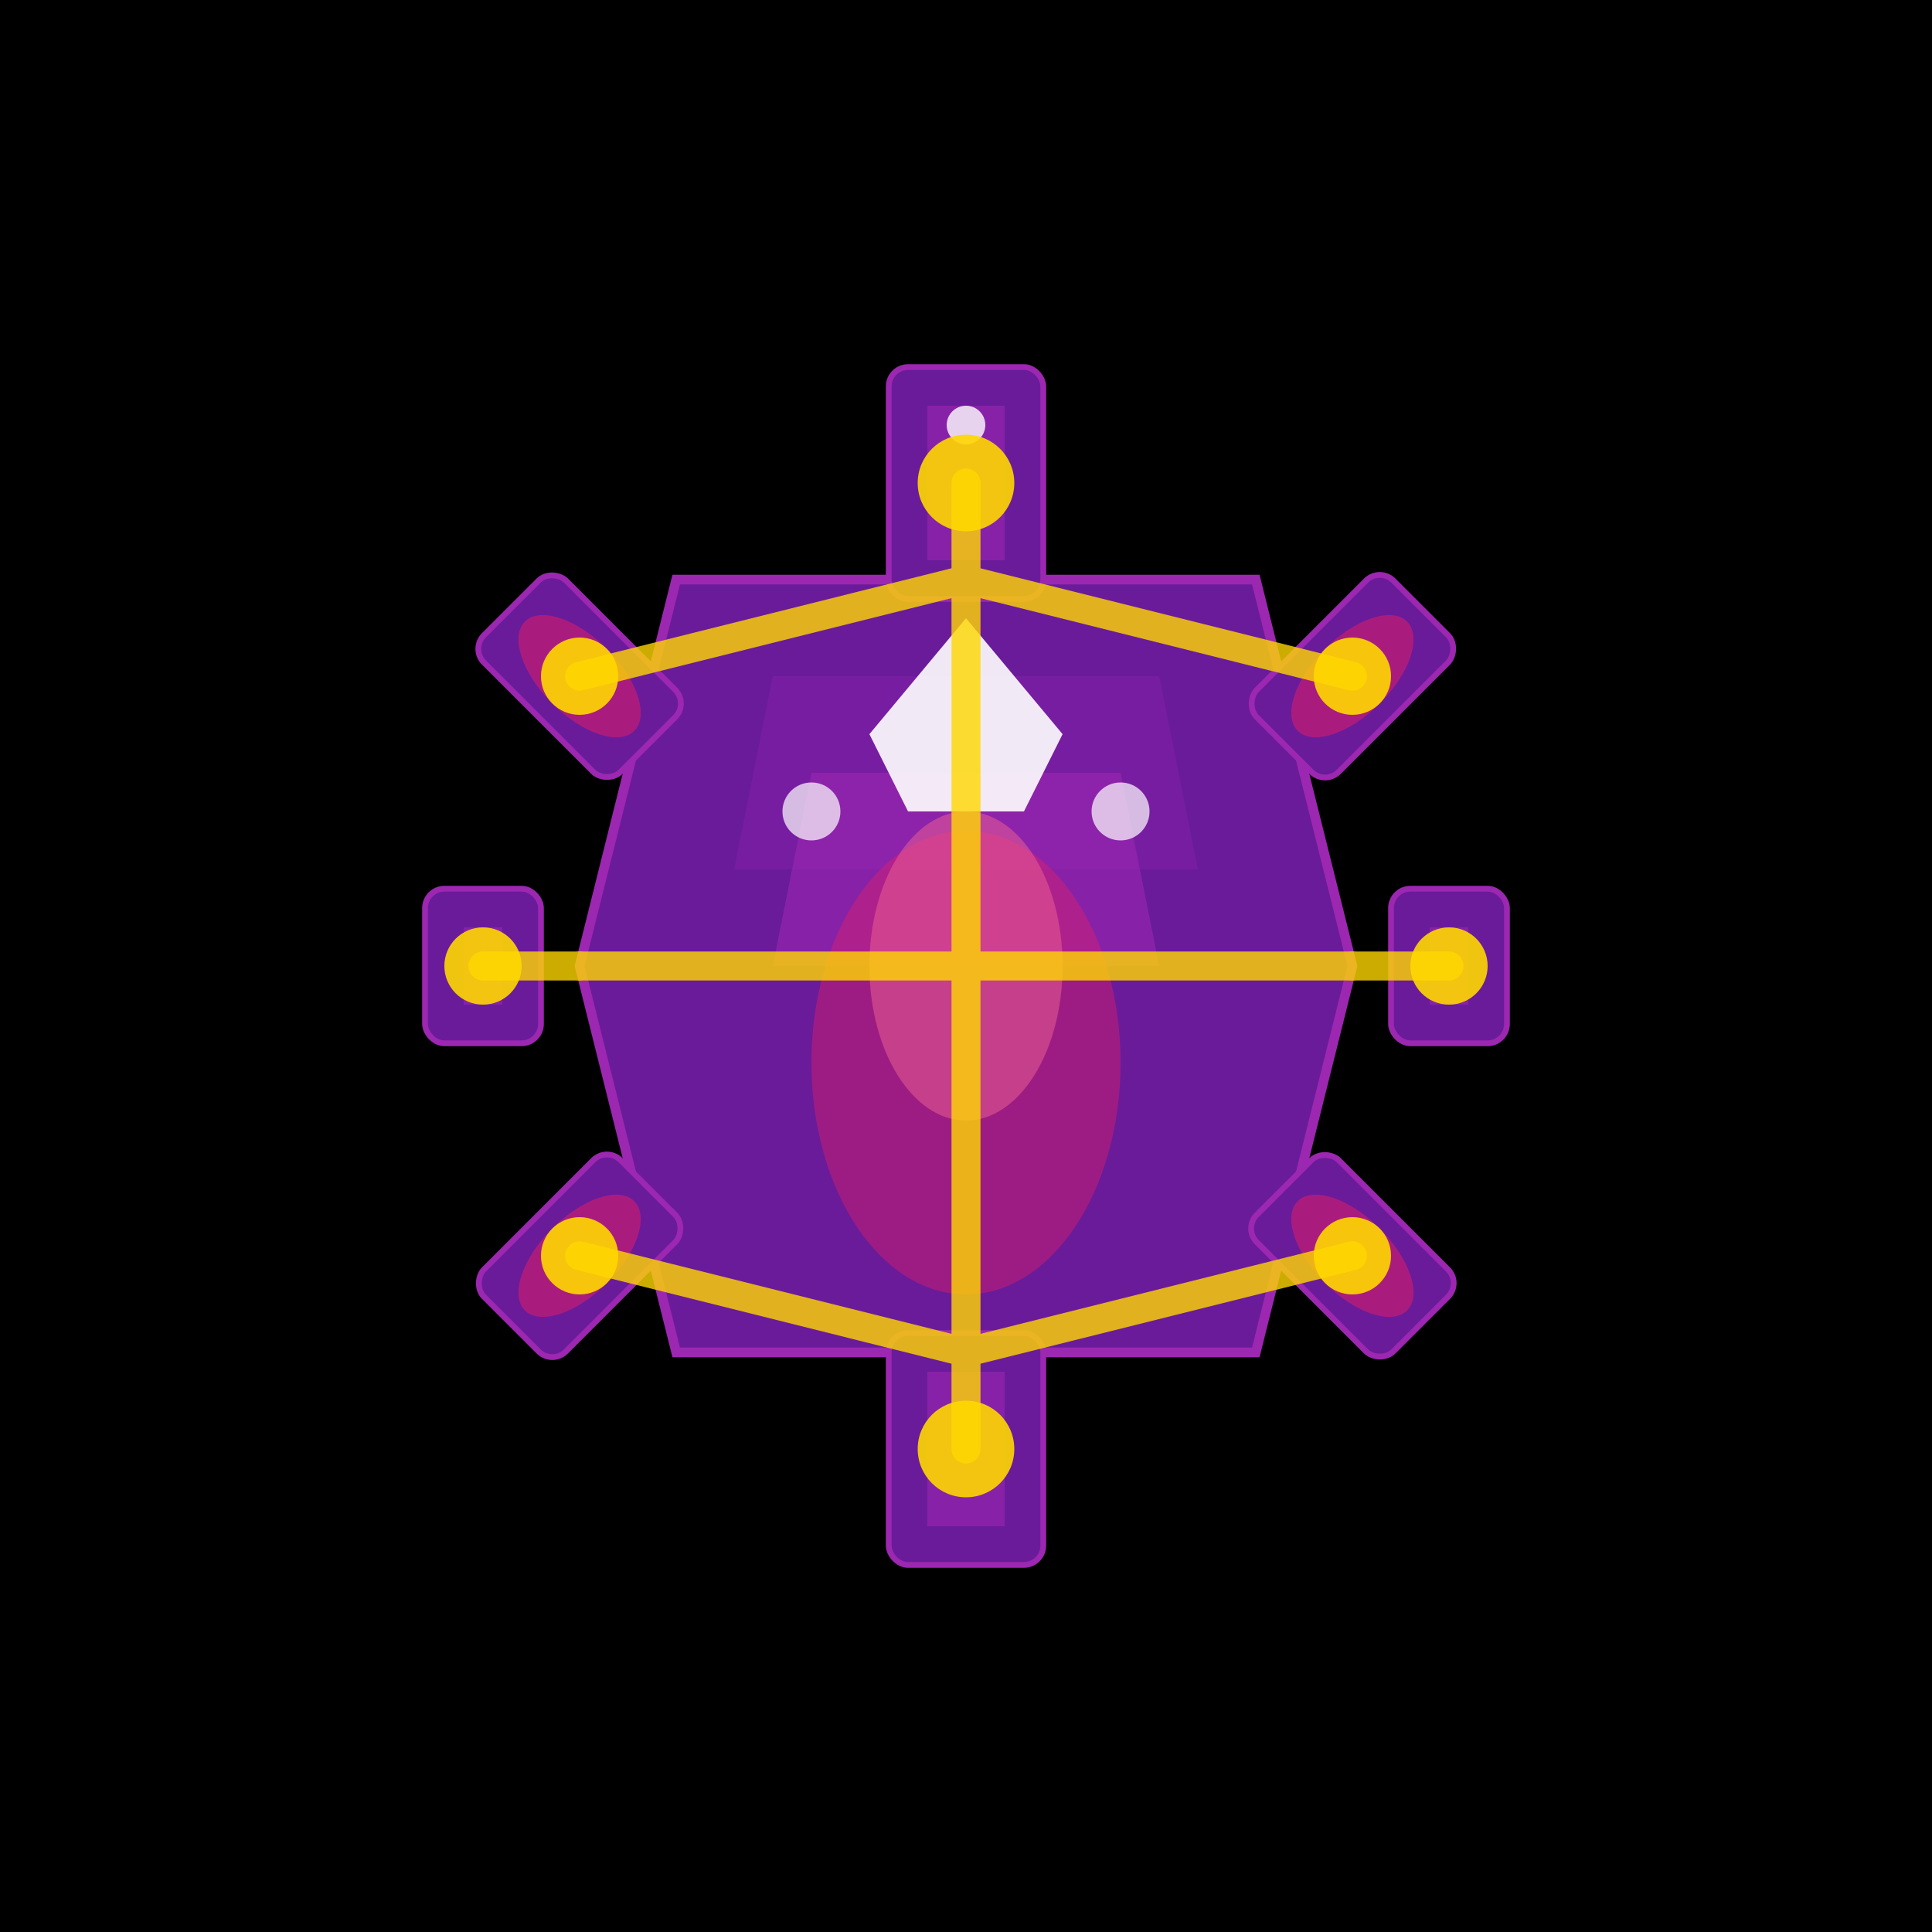 <svg xmlns="http://www.w3.org/2000/svg" viewBox="0 0 100 100" width="100" height="100">
  <!-- Background -->
  <rect width="100" height="100" fill="#000000"/>
  
  <!-- Central large gem (purple with blue/pink highlights) -->
  <g transform="translate(50, 50)">
    <!-- Main gem body - dark purple -->
    <path d="M -15 -20 L 15 -20 L 20 0 L 15 20 L -15 20 L -20 0 Z" 
          fill="#6a1b9a" stroke="#9c27b0" stroke-width="0.5"/>
    
    <!-- Blue/purple highlights on upper facets -->
    <path d="M -10 -15 L 10 -15 L 12 -5 L -12 -5 Z" fill="#7b1fa2" opacity="0.8"/>
    <path d="M -8 -10 L 8 -10 L 10 0 L -10 0 Z" fill="#9c27b0" opacity="0.6"/>
    
    <!-- Pink/red inner glow -->
    <ellipse cx="0" cy="5" rx="8" ry="12" fill="#e91e63" opacity="0.4"/>
    <ellipse cx="0" cy="0" rx="5" ry="8" fill="#f06292" opacity="0.5"/>
    
    <!-- Bright highlights -->
    <path d="M -5 -12 L 0 -18 L 5 -12 L 3 -8 L -3 -8 Z" fill="#ffffff" opacity="0.9"/>
    <circle cx="-8" cy="-8" r="1.5" fill="#ffffff" opacity="0.7"/>
    <circle cx="8" cy="-8" r="1.5" fill="#ffffff" opacity="0.7"/>
  </g>
  
  <!-- Smaller gems around (radiating pattern) -->
  <!-- Top gem -->
  <g transform="translate(50, 25)">
    <rect x="-4" y="-6" width="8" height="12" rx="1" fill="#6a1b9a" stroke="#9c27b0" stroke-width="0.3"/>
    <rect x="-2" y="-4" width="4" height="8" fill="#9c27b0" opacity="0.6"/>
    <circle cx="0" cy="-3" r="1" fill="#ffffff" opacity="0.8"/>
  </g>
  
  <!-- Top-right gem -->
  <g transform="translate(70, 35) rotate(45)">
    <rect x="-3" y="-5" width="6" height="10" rx="1" fill="#6a1b9a" stroke="#9c27b0" stroke-width="0.3"/>
    <ellipse cx="0" cy="0" rx="2" ry="4" fill="#e91e63" opacity="0.5"/>
  </g>
  
  <!-- Right gem -->
  <g transform="translate(75, 50)">
    <rect x="-3" y="-4" width="6" height="8" rx="1" fill="#6a1b9a" stroke="#9c27b0" stroke-width="0.3"/>
    <rect x="-1" y="-2" width="2" height="4" fill="#9c27b0" opacity="0.6"/>
  </g>
  
  <!-- Bottom-right gem -->
  <g transform="translate(70, 65) rotate(-45)">
    <rect x="-3" y="-5" width="6" height="10" rx="1" fill="#6a1b9a" stroke="#9c27b0" stroke-width="0.3"/>
    <ellipse cx="0" cy="0" rx="2" ry="4" fill="#e91e63" opacity="0.5"/>
  </g>
  
  <!-- Bottom gem -->
  <g transform="translate(50, 75)">
    <rect x="-4" y="-6" width="8" height="12" rx="1" fill="#6a1b9a" stroke="#9c27b0" stroke-width="0.3"/>
    <rect x="-2" y="-4" width="4" height="8" fill="#9c27b0" opacity="0.6"/>
  </g>
  
  <!-- Bottom-left gem -->
  <g transform="translate(30, 65) rotate(45)">
    <rect x="-3" y="-5" width="6" height="10" rx="1" fill="#6a1b9a" stroke="#9c27b0" stroke-width="0.3"/>
    <ellipse cx="0" cy="0" rx="2" ry="4" fill="#e91e63" opacity="0.5"/>
  </g>
  
  <!-- Left gem -->
  <g transform="translate(25, 50)">
    <rect x="-3" y="-4" width="6" height="8" rx="1" fill="#6a1b9a" stroke="#9c27b0" stroke-width="0.3"/>
    <rect x="-1" y="-2" width="2" height="4" fill="#9c27b0" opacity="0.6"/>
  </g>
  
  <!-- Top-left gem -->
  <g transform="translate(30, 35) rotate(-45)">
    <rect x="-3" y="-5" width="6" height="10" rx="1" fill="#6a1b9a" stroke="#9c27b0" stroke-width="0.3"/>
    <ellipse cx="0" cy="0" rx="2" ry="4" fill="#e91e63" opacity="0.5"/>
  </g>
  
  <!-- Golden metallic structure (connecting branches) -->
  <g stroke="#ffd700" stroke-width="1.5" fill="none" opacity="0.8">
    <!-- Top branch -->
    <path d="M 50 30 L 50 25" stroke-linecap="round"/>
    <path d="M 50 30 L 70 35" stroke-linecap="round"/>
    <path d="M 50 30 L 30 35" stroke-linecap="round"/>
    
    <!-- Right branch -->
    <path d="M 50 50 L 70 50" stroke-linecap="round"/>
    <path d="M 70 50 L 75 50" stroke-linecap="round"/>
    
    <!-- Bottom branch -->
    <path d="M 50 70 L 50 75" stroke-linecap="round"/>
    <path d="M 50 70 L 70 65" stroke-linecap="round"/>
    <path d="M 50 70 L 30 65" stroke-linecap="round"/>
    
    <!-- Left branch -->
    <path d="M 50 50 L 30 50" stroke-linecap="round"/>
    <path d="M 30 50 L 25 50" stroke-linecap="round"/>
    
    <!-- Central connections -->
    <path d="M 50 30 L 50 50" stroke-linecap="round"/>
    <path d="M 50 50 L 50 70" stroke-linecap="round"/>
  </g>
  
  <!-- Golden clasps/prongs holding gems -->
  <g fill="#ffd700" opacity="0.9">
    <!-- Clasps around central gem -->
    <circle cx="50" cy="25" r="2.5"/>
    <circle cx="70" cy="35" r="2"/>
    <circle cx="75" cy="50" r="2"/>
    <circle cx="70" cy="65" r="2"/>
    <circle cx="50" cy="75" r="2.5"/>
    <circle cx="30" cy="65" r="2"/>
    <circle cx="25" cy="50" r="2"/>
    <circle cx="30" cy="35" r="2"/>
  </g>
</svg>

